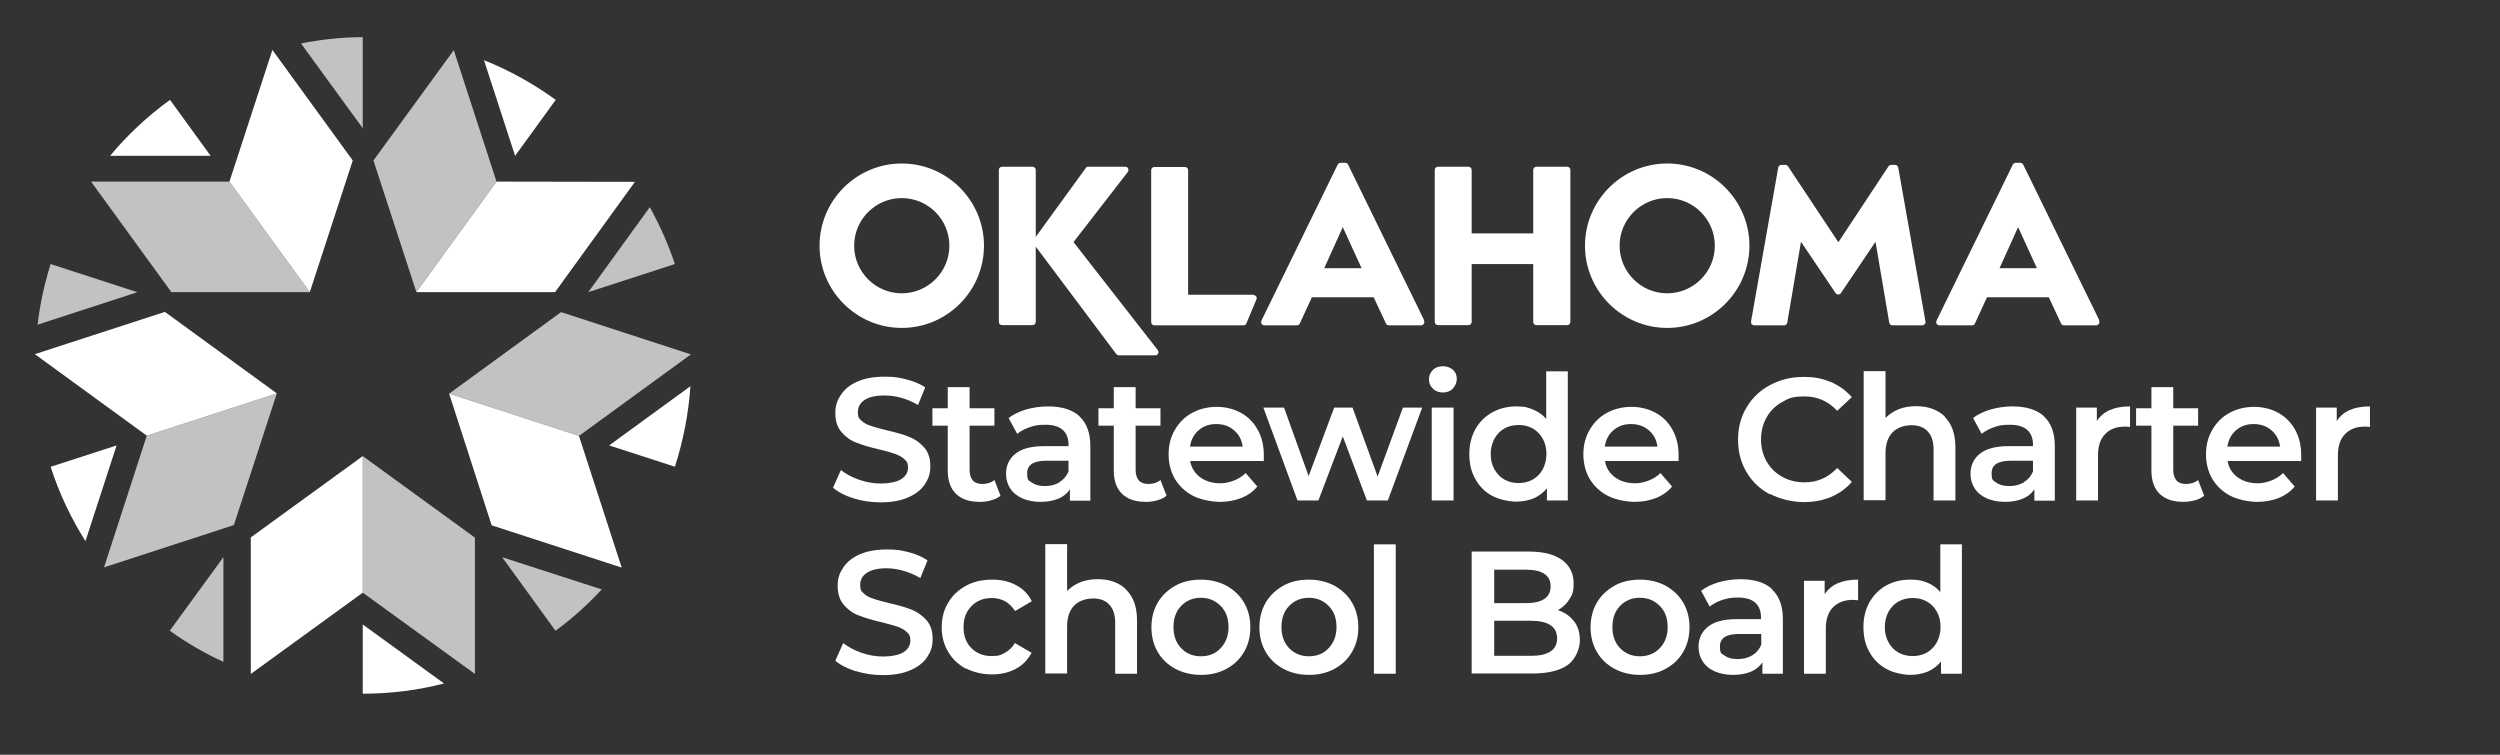 <?xml version="1.0" encoding="UTF-8"?><svg xmlns="http://www.w3.org/2000/svg" viewBox="0 0 1076.5 325"><rect x="0" y="0" width="1076.5" height="325" fill="#333333" stroke="none"/><g id="Oklahoma_and_Star_WHITE"><g id="oklahoma"><path d="M462.2,104.3l23.4-30.2c.3-.4.4-1,.2-1.5-.2-.5-.7-.8-1.3-.8h-15.9c-.5,0-.9.2-1.1.6l-21.5,29.6v-28.8c0-.8-.6-1.4-1.4-1.4h-13.1c-.8,0-1.4.6-1.4,1.4v65.4c0,.8.6,1.4,1.4,1.4h13.1c.8,0,1.4-.6,1.4-1.4v-32.4l34.7,46.3c.3.3.7.5,1.1.5h15.6c.6,0,1.1-.3,1.3-.8.2-.5.1-1.1-.2-1.5l-36.2-46.4Z" fill="#fff" stroke-width="0"/><path d="M904,138l-32.8-67.1c-.2-.5-.7-.8-1.3-.8h-1.9c-.5,0-1,.3-1.3.8l-32.8,67.1c-.2.4-.2,1,0,1.4.3.4.7.7,1.2.7h14c.6,0,1.1-.3,1.3-.8l5.2-11.3h26.6l5.3,11.3c.2.5.7.8,1.3.8h13.8c.5,0,.9-.3,1.2-.7.3-.4.3-.9,0-1.4ZM861,115.5l8-17.7,8.1,17.7h-16.2Z" fill="#fff" stroke-width="0"/><path d="M539.8,126.9h-28.2v-53.6c0-.8-.6-1.4-1.4-1.4h-13.1c-.8,0-1.4.6-1.4,1.4v65.4c0,.8.6,1.4,1.4,1.4h38.3c.7,0,1.2-.4,1.4-1.1l4.3-10.3c.1-.4,0-.9-.3-1.2-.3-.3-.7-.5-1.1-.5" fill="#fff" stroke-width="0"/><path d="M674.8,71.8h-13.2c-.8,0-1.4.6-1.4,1.4v27.3h-26.5v-27.3c0-.8-.6-1.4-1.4-1.4h-13.1c-.8,0-1.4.6-1.4,1.4v65.4c0,.8.6,1.4,1.4,1.4h13.1c.8,0,1.4-.6,1.4-1.4v-24.9h26.5v24.9c0,.8.6,1.4,1.4,1.4h13.2c.8,0,1.4-.6,1.4-1.4v-65.4c0-.8-.6-1.4-1.4-1.4Z" fill="#fff" stroke-width="0"/><path d="M816.1,71h-1.7c-.5,0-.9.2-1.2.6l-21.6,32.7-21.7-32.7c-.3-.4-.7-.6-1.2-.6h-1.6c-.7,0-1.3.5-1.4,1.2l-11.7,66.2c0,.4,0,.8.3,1.2.3.3.7.5,1.1.5h12.8c.7,0,1.3-.5,1.4-1.2l5.9-34.8,14.9,22.1c.5.8,1.8.8,2.3,0l14.9-22.1,5.9,34.8c.1.7.7,1.2,1.4,1.2h12.8c.4,0,.8-.2,1.1-.5s.4-.7.3-1.2l-11.7-66.2c-.1-.7-.7-1.2-1.4-1.2" fill="#fff" stroke-width="0"/><path d="M388.3,141.2c-19.5,0-35.4-15.9-35.4-35.4s15.9-35.4,35.4-35.4,35.4,15.9,35.4,35.4-15.9,35.4-35.4,35.4M388.3,85.3c-11.3,0-20.5,9.2-20.5,20.5s9.2,20.5,20.5,20.5,20.5-9.2,20.5-20.5-9.2-20.5-20.5-20.5" fill="#fff" stroke-width="0"/><path d="M717.9,141.2c-19.5,0-35.4-15.9-35.4-35.4s15.9-35.4,35.4-35.4,35.4,15.9,35.4,35.4-15.9,35.4-35.4,35.4M717.9,85.3c-11.3,0-20.5,9.2-20.5,20.5s9.2,20.5,20.5,20.5,20.5-9.2,20.5-20.5-9.2-20.5-20.5-20.5" fill="#fff" stroke-width="0"/><path d="M613.3,138l-32.8-67.1c-.2-.5-.7-.8-1.3-.8h-1.9c-.5,0-1,.3-1.3.8l-32.8,67.1c-.2.4-.2,1,0,1.4.3.4.7.7,1.2.7h14c.6,0,1.1-.3,1.3-.8l5.2-11.3h26.6l5.3,11.3c.2.5.7.8,1.3.8h13.8c.5,0,.9-.3,1.2-.7.3-.4.3-.9,0-1.4ZM570.2,115.5l8-17.7,8.1,17.7h-16.2Z" fill="#fff" stroke-width="0"/></g><g id="star"><polygon points="98.8 78.2 117.3 21.5 151.9 69.1 133.4 125.8 98.8 78.2" fill="#fff" stroke-width="0"/><polygon points="98.8 78.2 39.2 78.2 73.8 125.8 133.4 125.8 98.8 78.2" fill="#fff" opacity=".7" stroke-width="0"/><g opacity=".7"><path d="M156.2,55.2V16c-9,0-17.9,1-26.6,2.7l26.6,36.5Z" fill="#fff" stroke-width="0"/></g><g opacity=".7"><path d="M59.1,125.8l-37.3-12.1c-2.7,8.6-4.6,17.3-5.6,26.1l43-14Z" fill="#fff" stroke-width="0"/></g><g opacity=".7"><path d="M96.2,239.9l-23.1,31.7c7.3,5.2,15,9.7,23.1,13.4v-45.2Z" fill="#fff" stroke-width="0"/></g><g opacity=".7"><path d="M216.2,239.9l23,31.7c7.3-5.3,13.9-11.3,19.9-17.8l-43-13.9Z" fill="#fff" stroke-width="0"/></g><g opacity=".7"><path d="M253.3,125.8l37.3-12.1c-2.8-8.5-6.5-16.7-10.8-24.5l-26.5,36.6Z" fill="#fff" stroke-width="0"/></g><polygon points="63.2 187.6 15 152.5 71 134.3 119.2 169.4 63.2 187.6" fill="#fff" stroke-width="0"/><polygon points="63.2 187.6 44.8 244.3 100.7 226.1 119.2 169.4 63.2 187.6" fill="#fff" opacity=".7" stroke-width="0"/><polygon points="156.2 255.2 108 290.2 108 231.4 156.2 196.4 156.2 255.2" fill="#fff" stroke-width="0"/><polygon points="156.2 255.2 204.5 290.2 204.5 231.5 156.2 196.4 156.2 255.2" fill="#fff" opacity=".7" stroke-width="0"/><polygon points="249.3 187.7 267.7 244.4 211.7 226.2 193.4 169.5 249.3 187.7" fill="#fff" stroke-width="0"/><polygon points="249.3 187.7 297.5 152.6 241.6 134.4 193.4 169.5 249.3 187.7" fill="#fff" opacity=".7" stroke-width="0"/><polygon points="213.8 78.2 273.4 78.3 239 125.8 179.3 125.8 213.8 78.2" fill="#fff" stroke-width="0"/><polygon points="213.8 78.2 195.4 21.6 160.8 69.1 179.3 125.8 213.8 78.2" fill="#fff" opacity=".7" stroke-width="0"/><path d="M156.2,298.7c12.1,0,23.8-1.5,35-4.4l-35-25.4v29.8Z" fill="#fff" stroke-width="0"/><path d="M290.6,201c3.7-11.5,5.9-23.1,6.7-34.7l-35,25.5,28.4,9.2Z" fill="#fff" stroke-width="0"/><path d="M239.3,43c-9.8-7.1-20.2-12.8-30.9-17.1l13.4,41.2,17.5-24.1Z" fill="#fff" stroke-width="0"/><path d="M73.2,43c-9.8,7.1-18.4,15.2-25.8,24.1h43.3s-17.5-24.1-17.5-24.1Z" fill="#fff" stroke-width="0"/><path d="M21.8,201c3.7,11.5,8.8,22.2,15,32l13.4-41.2-28.4,9.2Z" fill="#fff" stroke-width="0"/></g></g><g id="_2_Lines"><path d="M367.7,214.6c-3.8-1.1-6.8-2.7-9-4.6l3.4-7.6c2.1,1.7,4.8,3.1,7.9,4.2,3.1,1.1,6.3,1.6,9.4,1.6s6.8-.6,8.7-1.9c1.9-1.2,2.9-2.9,2.9-4.9s-.5-2.7-1.6-3.7c-1.1-1-2.4-1.7-4.1-2.3s-3.9-1.2-6.8-1.9c-4-.9-7.2-1.9-9.7-2.9-2.5-.9-4.6-2.4-6.4-4.5-1.8-2-2.7-4.8-2.7-8.2s.8-5.5,2.4-7.9c1.6-2.4,3.9-4.3,7.1-5.7,3.2-1.4,7.1-2.1,11.7-2.1s6.3.4,9.5,1.2c3.1.8,5.8,1.9,8,3.4l-3.1,7.6c-2.3-1.4-4.7-2.4-7.2-3.1-2.5-.7-4.9-1-7.3-1-3.9,0-6.7.7-8.6,2-1.9,1.3-2.8,3-2.8,5.2s.5,2.7,1.6,3.7c1.1,1,2.4,1.7,4.1,2.2,1.6.6,3.9,1.2,6.8,1.9,3.9.9,7.1,1.8,9.6,2.8,2.5,1,4.6,2.5,6.4,4.5,1.8,2,2.7,4.7,2.7,8.1s-.8,5.5-2.4,7.9c-1.6,2.4-4,4.2-7.2,5.6-3.2,1.4-7.1,2.1-11.7,2.1s-8-.6-11.7-1.7Z" fill="#fff" stroke-width="0"/><path d="M430.9,213.4c-1.1.9-2.4,1.6-4,2-1.6.5-3.2.7-5,.7-4.4,0-7.8-1.1-10.2-3.4s-3.6-5.7-3.6-10.1v-19.3h-6.6v-7.5h6.6v-9.1h9.4v9.1h10.7v7.5h-10.7v19.1c0,1.9.5,3.4,1.4,4.5.9,1,2.3,1.5,4.1,1.5s3.8-.5,5.2-1.7l2.6,6.7Z" fill="#fff" stroke-width="0"/><path d="M464.8,179.3c3.1,2.8,4.7,7.1,4.7,12.8v23.5h-8.8v-4.9c-1.2,1.8-2.8,3.1-4.9,4-2.1.9-4.7,1.4-7.7,1.4s-5.6-.5-7.9-1.5c-2.2-1-4-2.4-5.2-4.3-1.2-1.8-1.8-3.9-1.8-6.2,0-3.6,1.3-6.5,4-8.7,2.7-2.2,6.9-3.3,12.6-3.3h10.3v-.6c0-2.8-.8-4.9-2.5-6.4-1.7-1.5-4.2-2.2-7.5-2.2s-4.5.3-6.6,1-4,1.7-5.5,2.9l-3.7-6.8c2.1-1.6,4.6-2.8,7.6-3.7,2.9-.8,6.1-1.3,9.4-1.3,5.9,0,10.4,1.4,13.5,4.2ZM456.2,207.6c1.8-1.1,3.1-2.6,3.9-4.6v-4.6h-9.7c-5.4,0-8.1,1.8-8.1,5.3s.7,3.1,2,4.1c1.4,1,3.2,1.5,5.6,1.5s4.4-.5,6.3-1.6Z" fill="#fff" stroke-width="0"/><path d="M502.4,213.4c-1.1.9-2.4,1.6-4,2-1.6.5-3.2.7-5,.7-4.4,0-7.8-1.1-10.2-3.4s-3.6-5.7-3.6-10.1v-19.3h-6.6v-7.5h6.6v-9.1h9.4v9.1h10.7v7.5h-10.7v19.1c0,1.9.5,3.4,1.4,4.5.9,1,2.3,1.5,4.1,1.5s3.8-.5,5.2-1.7l2.6,6.7Z" fill="#fff" stroke-width="0"/><path d="M543.9,198.5h-31.4c.5,3,2,5.3,4.3,7,2.3,1.7,5.2,2.6,8.7,2.6s8-1.5,10.9-4.4l5,5.8c-1.8,2.2-4.1,3.8-6.8,4.9-2.8,1.1-5.9,1.7-9.3,1.7s-8.3-.9-11.6-2.6c-3.4-1.8-5.9-4.2-7.8-7.3-1.8-3.1-2.7-6.7-2.7-10.6s.9-7.4,2.7-10.5c1.8-3.1,4.2-5.6,7.4-7.3,3.1-1.7,6.7-2.6,10.6-2.6s7.4.9,10.5,2.6c3.1,1.7,5.5,4.2,7.2,7.3s2.6,6.7,2.6,10.8,0,1.6-.1,2.8ZM516.2,185.2c-2.1,1.8-3.3,4.1-3.8,7.1h22.7c-.4-2.9-1.6-5.2-3.7-7-2.1-1.8-4.6-2.7-7.7-2.7s-5.5.9-7.6,2.7Z" fill="#fff" stroke-width="0"/><path d="M612.4,175.5l-14.8,40h-9l-10.4-27.6-10.5,27.6h-9l-14.7-40h8.9l10.6,29.5,11-29.5h7.9l10.8,29.7,10.9-29.7h8.3Z" fill="#fff" stroke-width="0"/><path d="M617,167.3c-1.2-1.1-1.7-2.4-1.7-4s.6-2.9,1.7-4c1.1-1.1,2.6-1.6,4.3-1.6s3.1.5,4.3,1.5c1.1,1,1.7,2.3,1.7,3.9s-.6,3-1.7,4.2-2.6,1.7-4.3,1.7-3.1-.5-4.3-1.6ZM616.5,175.5h9.4v40h-9.4v-40Z" fill="#fff" stroke-width="0"/><path d="M675.1,159.9v55.6h-9v-5.2c-1.6,1.9-3.5,3.3-5.7,4.3-2.3.9-4.8,1.4-7.5,1.4s-7.3-.8-10.4-2.5c-3.1-1.7-5.5-4.1-7.2-7.2-1.8-3.1-2.6-6.7-2.6-10.8s.9-7.6,2.6-10.7c1.7-3.1,4.2-5.5,7.2-7.2,3.1-1.7,6.5-2.6,10.4-2.6s5.1.5,7.3,1.4c2.2.9,4.1,2.2,5.6,4v-20.5h9.4ZM660,206.5c1.8-1,3.2-2.5,4.3-4.4,1-1.9,1.6-4.1,1.6-6.6s-.5-4.7-1.6-6.6c-1.1-1.9-2.5-3.4-4.3-4.4-1.8-1-3.8-1.5-6.1-1.5s-4.3.5-6.1,1.5c-1.8,1-3.2,2.5-4.3,4.4-1,1.9-1.6,4.1-1.6,6.6s.5,4.7,1.6,6.6,2.5,3.4,4.3,4.4c1.8,1,3.8,1.5,6.1,1.5s4.3-.5,6.1-1.5Z" fill="#fff" stroke-width="0"/><path d="M722.5,198.5h-31.4c.5,3,2,5.3,4.3,7,2.3,1.7,5.2,2.6,8.7,2.6s8-1.5,10.9-4.4l5,5.8c-1.8,2.2-4.1,3.8-6.8,4.9-2.8,1.1-5.9,1.7-9.3,1.7s-8.3-.9-11.6-2.6c-3.4-1.8-5.9-4.2-7.8-7.3-1.8-3.1-2.7-6.7-2.7-10.6s.9-7.4,2.7-10.5c1.8-3.1,4.2-5.6,7.4-7.3,3.1-1.7,6.7-2.6,10.6-2.6s7.4.9,10.5,2.6,5.5,4.2,7.2,7.3c1.7,3.1,2.6,6.7,2.6,10.8s0,1.6-.1,2.8ZM694.8,185.2c-2.1,1.8-3.3,4.1-3.8,7.1h22.7c-.4-2.9-1.6-5.2-3.7-7-2.1-1.8-4.6-2.7-7.7-2.7s-5.5.9-7.6,2.7Z" fill="#fff" stroke-width="0"/><path d="M762,212.8c-4.3-2.3-7.6-5.5-10-9.6-2.4-4.1-3.6-8.7-3.6-13.9s1.2-9.8,3.7-13.9c2.4-4.1,5.8-7.3,10.1-9.6,4.3-2.3,9.1-3.5,14.4-3.5s8.2.8,11.8,2.2c3.5,1.5,6.5,3.7,9,6.5l-6.3,5.9c-3.8-4.1-8.5-6.2-14-6.2s-6.8.8-9.7,2.4-5.1,3.8-6.7,6.6c-1.6,2.8-2.4,6-2.4,9.5s.8,6.7,2.4,9.5c1.6,2.8,3.8,5,6.7,6.6,2.8,1.6,6.1,2.4,9.7,2.4,5.5,0,10.2-2.1,14-6.2l6.3,6c-2.5,2.9-5.5,5-9,6.5-3.6,1.5-7.5,2.2-11.8,2.2s-10.1-1.2-14.4-3.5Z" fill="#fff" stroke-width="0"/><path d="M837.4,179.5c3,3,4.6,7.3,4.6,13.1v22.9h-9.4v-21.8c0-3.5-.8-6.1-2.5-7.9-1.6-1.8-4-2.7-7-2.7s-6.2,1-8.2,3.1c-2,2.1-3,5.1-3,9v20.2h-9.4v-55.6h9.4v20.2c1.5-1.6,3.5-2.9,5.7-3.8,2.3-.9,4.8-1.3,7.6-1.3,5,0,9.1,1.5,12.2,4.4Z" fill="#fff" stroke-width="0"/><path d="M880.1,179.3c3.1,2.8,4.7,7.1,4.7,12.8v23.5h-8.8v-4.9c-1.2,1.8-2.8,3.1-4.9,4-2.1.9-4.7,1.4-7.7,1.4s-5.6-.5-7.9-1.5c-2.2-1-4-2.4-5.2-4.3-1.2-1.8-1.8-3.9-1.8-6.2,0-3.6,1.3-6.5,4-8.7,2.7-2.2,6.9-3.3,12.6-3.3h10.3v-.6c0-2.8-.8-4.9-2.5-6.4-1.7-1.5-4.2-2.2-7.5-2.2s-4.5.3-6.6,1-4,1.7-5.5,2.9l-3.7-6.8c2.1-1.6,4.6-2.8,7.6-3.7,2.9-.8,6.1-1.3,9.4-1.3,5.9,0,10.4,1.4,13.5,4.2ZM871.5,207.6c1.8-1.1,3.1-2.6,3.9-4.6v-4.6h-9.7c-5.4,0-8.1,1.8-8.1,5.3s.7,3.1,2,4.1,3.2,1.5,5.6,1.5,4.4-.5,6.3-1.6Z" fill="#fff" stroke-width="0"/><path d="M917.2,175v8.9c-.8-.2-1.5-.2-2.2-.2-3.7,0-6.5,1.1-8.5,3.2-2.1,2.1-3.1,5.2-3.1,9.2v19.4h-9.4v-40h8.9v5.8c2.7-4.2,7.4-6.3,14.2-6.3Z" fill="#fff" stroke-width="0"/><path d="M949.2,213.4c-1.1.9-2.4,1.6-4,2s-3.2.7-5,.7c-4.4,0-7.8-1.1-10.2-3.4-2.4-2.3-3.6-5.7-3.6-10.1v-19.3h-6.6v-7.5h6.6v-9.1h9.4v9.1h10.7v7.5h-10.7v19.1c0,1.9.5,3.4,1.4,4.5.9,1,2.3,1.5,4.1,1.5s3.8-.5,5.2-1.7l2.6,6.7Z" fill="#fff" stroke-width="0"/><path d="M990.6,198.5h-31.4c.5,3,2,5.3,4.3,7,2.3,1.7,5.2,2.6,8.7,2.6s8-1.5,10.9-4.4l5,5.8c-1.8,2.2-4.1,3.8-6.8,4.9-2.8,1.1-5.9,1.7-9.3,1.7s-8.3-.9-11.6-2.6c-3.4-1.8-5.9-4.2-7.8-7.3-1.8-3.1-2.7-6.7-2.7-10.6s.9-7.4,2.7-10.5c1.8-3.1,4.2-5.6,7.4-7.3,3.1-1.7,6.7-2.6,10.6-2.6s7.4.9,10.5,2.6,5.5,4.2,7.2,7.3c1.7,3.1,2.6,6.7,2.6,10.8s0,1.6-.1,2.8ZM962.9,185.2c-2.1,1.8-3.3,4.1-3.8,7.1h22.7c-.4-2.9-1.6-5.2-3.7-7-2.1-1.8-4.6-2.7-7.7-2.7s-5.5.9-7.6,2.7Z" fill="#fff" stroke-width="0"/><path d="M1020.5,175v8.9c-.8-.2-1.5-.2-2.2-.2-3.7,0-6.5,1.1-8.5,3.2-2.1,2.1-3.1,5.2-3.1,9.2v19.4h-9.4v-40h8.9v5.8c2.7-4.2,7.4-6.3,14.2-6.3Z" fill="#fff" stroke-width="0"/><path d="M368.7,289.1c-3.8-1.2-6.8-2.7-9-4.6l3.4-7.6c2.1,1.7,4.8,3.1,7.9,4.2,3.1,1.1,6.3,1.6,9.4,1.6s6.8-.6,8.7-1.9c1.9-1.2,2.9-2.9,2.9-5s-.5-2.7-1.6-3.7c-1.1-1-2.4-1.7-4.1-2.3-1.6-.5-3.9-1.2-6.8-1.9-4-.9-7.2-1.9-9.7-2.9-2.5-.9-4.6-2.4-6.4-4.5-1.8-2-2.7-4.8-2.7-8.2s.8-5.5,2.4-7.9c1.6-2.4,3.9-4.3,7.1-5.7,3.2-1.4,7.1-2.1,11.7-2.1s6.3.4,9.5,1.2c3.1.8,5.8,2,8,3.5l-3.1,7.6c-2.3-1.3-4.7-2.4-7.2-3.1-2.5-.7-4.9-1.1-7.3-1.1-3.9,0-6.7.7-8.6,2-1.9,1.3-2.8,3-2.8,5.2s.5,2.7,1.6,3.7c1.1,1,2.4,1.7,4.1,2.2,1.6.6,3.9,1.2,6.8,1.9,3.9.9,7.1,1.8,9.6,2.8,2.5,1,4.6,2.5,6.4,4.5,1.8,2,2.7,4.7,2.7,8.1s-.8,5.5-2.4,7.9c-1.6,2.4-4,4.2-7.2,5.6-3.2,1.4-7.1,2.1-11.7,2.1s-8-.6-11.7-1.7Z" fill="#fff" stroke-width="0"/><path d="M416,288c-3.3-1.8-5.9-4.2-7.7-7.3-1.9-3.1-2.8-6.7-2.8-10.6s.9-7.5,2.8-10.6c1.8-3.1,4.4-5.5,7.7-7.3,3.3-1.8,7-2.6,11.2-2.6s7.4.8,10.4,2.4c3,1.6,5.2,3.9,6.7,6.9l-7.2,4.2c-1.2-1.8-2.6-3.2-4.3-4.2-1.7-.9-3.6-1.4-5.7-1.4-3.5,0-6.4,1.1-8.7,3.4-2.3,2.3-3.5,5.3-3.5,9.1s1.1,6.8,3.4,9.1c2.3,2.3,5.2,3.4,8.7,3.4s3.9-.5,5.7-1.4c1.7-.9,3.2-2.3,4.3-4.2l7.2,4.2c-1.6,3-3.8,5.3-6.8,6.9-3,1.6-6.4,2.4-10.3,2.4s-7.9-.9-11.2-2.6Z" fill="#fff" stroke-width="0"/><path d="M485,254c3,3,4.6,7.3,4.6,13.1v23h-9.4v-21.8c0-3.5-.8-6.1-2.5-7.9-1.6-1.8-4-2.7-7-2.7s-6.2,1-8.2,3.1c-2,2.1-3,5.1-3,9v20.2h-9.4v-55.7h9.4v20.2c1.5-1.6,3.5-2.9,5.7-3.8,2.3-.9,4.8-1.3,7.6-1.3,5,0,9.1,1.5,12.1,4.4Z" fill="#fff" stroke-width="0"/><path d="M506.1,288c-3.3-1.8-5.8-4.2-7.6-7.3-1.8-3.1-2.7-6.7-2.7-10.6s.9-7.5,2.7-10.6c1.8-3.1,4.4-5.5,7.6-7.3,3.2-1.8,6.9-2.6,11-2.6s7.8.9,11,2.6c3.2,1.8,5.8,4.2,7.6,7.3,1.8,3.1,2.7,6.6,2.7,10.6s-.9,7.5-2.7,10.6-4.4,5.6-7.6,7.3c-3.3,1.8-6.9,2.6-11,2.6s-7.7-.9-11-2.6ZM525.6,279.1c2.2-2.3,3.4-5.3,3.4-9.1s-1.1-6.8-3.4-9.1-5.1-3.5-8.5-3.5-6.3,1.2-8.5,3.5c-2.2,2.3-3.3,5.3-3.3,9.1s1.1,6.8,3.3,9.1c2.2,2.3,5.1,3.5,8.5,3.5s6.3-1.1,8.5-3.5Z" fill="#fff" stroke-width="0"/><path d="M552.6,288c-3.3-1.8-5.8-4.2-7.6-7.3-1.8-3.1-2.7-6.7-2.7-10.6s.9-7.5,2.7-10.6c1.8-3.1,4.4-5.5,7.6-7.3,3.2-1.8,6.9-2.6,11-2.6s7.8.9,11,2.6c3.2,1.8,5.8,4.2,7.6,7.3,1.8,3.1,2.7,6.6,2.7,10.6s-.9,7.5-2.7,10.6-4.4,5.6-7.6,7.3c-3.3,1.8-6.9,2.6-11,2.6s-7.7-.9-11-2.6ZM572.1,279.1c2.2-2.3,3.4-5.3,3.4-9.1s-1.1-6.8-3.4-9.1-5.1-3.5-8.5-3.5-6.3,1.2-8.5,3.5c-2.2,2.3-3.3,5.3-3.3,9.1s1.1,6.8,3.3,9.1c2.2,2.3,5.1,3.5,8.5,3.5s6.3-1.1,8.5-3.5Z" fill="#fff" stroke-width="0"/><path d="M591.6,234.4h9.4v55.7h-9.4v-55.7Z" fill="#fff" stroke-width="0"/><path d="M677.8,267.5c1.7,2.2,2.5,5,2.5,8.3s-1.8,8.1-5.2,10.5c-3.5,2.5-8.6,3.7-15.3,3.7h-26.1v-52.5h24.6c6.2,0,11,1.2,14.3,3.6,3.3,2.4,5,5.8,5,10s-.6,4.9-1.8,6.9c-1.2,2-2.9,3.6-5,4.7,2.9,1,5.2,2.5,6.9,4.8ZM643.4,245.2v14.5h13.8c3.4,0,6-.6,7.8-1.8,1.8-1.2,2.7-3,2.7-5.4s-.9-4.2-2.7-5.4c-1.8-1.2-4.4-1.8-7.8-1.8h-13.8ZM670.5,274.9c0-5-3.8-7.6-11.3-7.6h-15.8v15.1h15.8c7.5,0,11.3-2.5,11.3-7.6Z" fill="#fff" stroke-width="0"/><path d="M695.2,288c-3.3-1.8-5.8-4.2-7.6-7.3-1.8-3.1-2.7-6.7-2.7-10.6s.9-7.5,2.7-10.6c1.8-3.1,4.4-5.5,7.6-7.3,3.2-1.8,6.9-2.6,11-2.6s7.8.9,11,2.6c3.2,1.8,5.8,4.2,7.6,7.3,1.8,3.1,2.7,6.6,2.7,10.6s-.9,7.5-2.7,10.6-4.4,5.6-7.6,7.3c-3.3,1.8-6.9,2.6-11,2.6s-7.7-.9-11-2.6ZM714.7,279.1c2.2-2.3,3.4-5.3,3.4-9.1s-1.1-6.8-3.4-9.1-5.1-3.5-8.6-3.5-6.3,1.2-8.5,3.5c-2.2,2.3-3.3,5.3-3.3,9.1s1.1,6.8,3.3,9.1c2.2,2.3,5.1,3.5,8.5,3.5s6.3-1.1,8.6-3.5Z" fill="#fff" stroke-width="0"/><path d="M763,253.8c3.1,2.8,4.7,7.1,4.7,12.8v23.5h-8.8v-4.9c-1.2,1.8-2.8,3.1-4.9,4s-4.7,1.4-7.7,1.4-5.6-.5-7.9-1.5-4-2.4-5.2-4.3c-1.2-1.8-1.8-3.9-1.8-6.2,0-3.6,1.3-6.5,4-8.7,2.7-2.2,6.9-3.3,12.6-3.3h10.3v-.6c0-2.8-.8-5-2.5-6.5-1.7-1.5-4.2-2.2-7.5-2.2s-4.5.4-6.6,1c-2.2.7-4,1.7-5.5,2.9l-3.7-6.8c2.1-1.6,4.6-2.8,7.6-3.7,2.9-.8,6.1-1.3,9.4-1.3,5.9,0,10.4,1.4,13.5,4.2ZM754.5,282.2c1.8-1.1,3.1-2.6,3.9-4.6v-4.6h-9.7c-5.4,0-8.1,1.8-8.1,5.3s.7,3,2,4c1.4,1,3.2,1.5,5.6,1.5s4.4-.5,6.3-1.6Z" fill="#fff" stroke-width="0"/><path d="M800.1,249.6v8.9c-.8-.1-1.5-.2-2.2-.2-3.7,0-6.5,1.1-8.6,3.2-2.1,2.1-3.1,5.2-3.1,9.2v19.4h-9.4v-40h8.9v5.8c2.7-4.2,7.4-6.3,14.2-6.3Z" fill="#fff" stroke-width="0"/><path d="M844.8,234.4v55.7h-9v-5.2c-1.6,1.9-3.5,3.3-5.7,4.3-2.3.9-4.8,1.4-7.5,1.4s-7.3-.8-10.4-2.6c-3.1-1.7-5.5-4.1-7.2-7.2-1.8-3.1-2.6-6.7-2.6-10.8s.9-7.6,2.6-10.7c1.8-3.1,4.2-5.5,7.2-7.2,3.1-1.7,6.5-2.5,10.4-2.5s5.1.5,7.3,1.3c2.2.9,4.1,2.2,5.6,4.1v-20.6h9.4ZM829.7,281c1.8-1,3.2-2.5,4.3-4.4,1-1.9,1.6-4.1,1.6-6.6s-.5-4.7-1.6-6.6c-1-1.9-2.5-3.4-4.3-4.4-1.8-1-3.8-1.5-6.1-1.5s-4.3.5-6.1,1.5c-1.8,1-3.2,2.5-4.3,4.4-1,1.9-1.6,4.1-1.6,6.6s.5,4.7,1.6,6.6c1,1.9,2.5,3.4,4.3,4.4,1.8,1,3.8,1.5,6.1,1.5s4.3-.5,6.1-1.5Z" fill="#fff" stroke-width="0"/></g></svg>